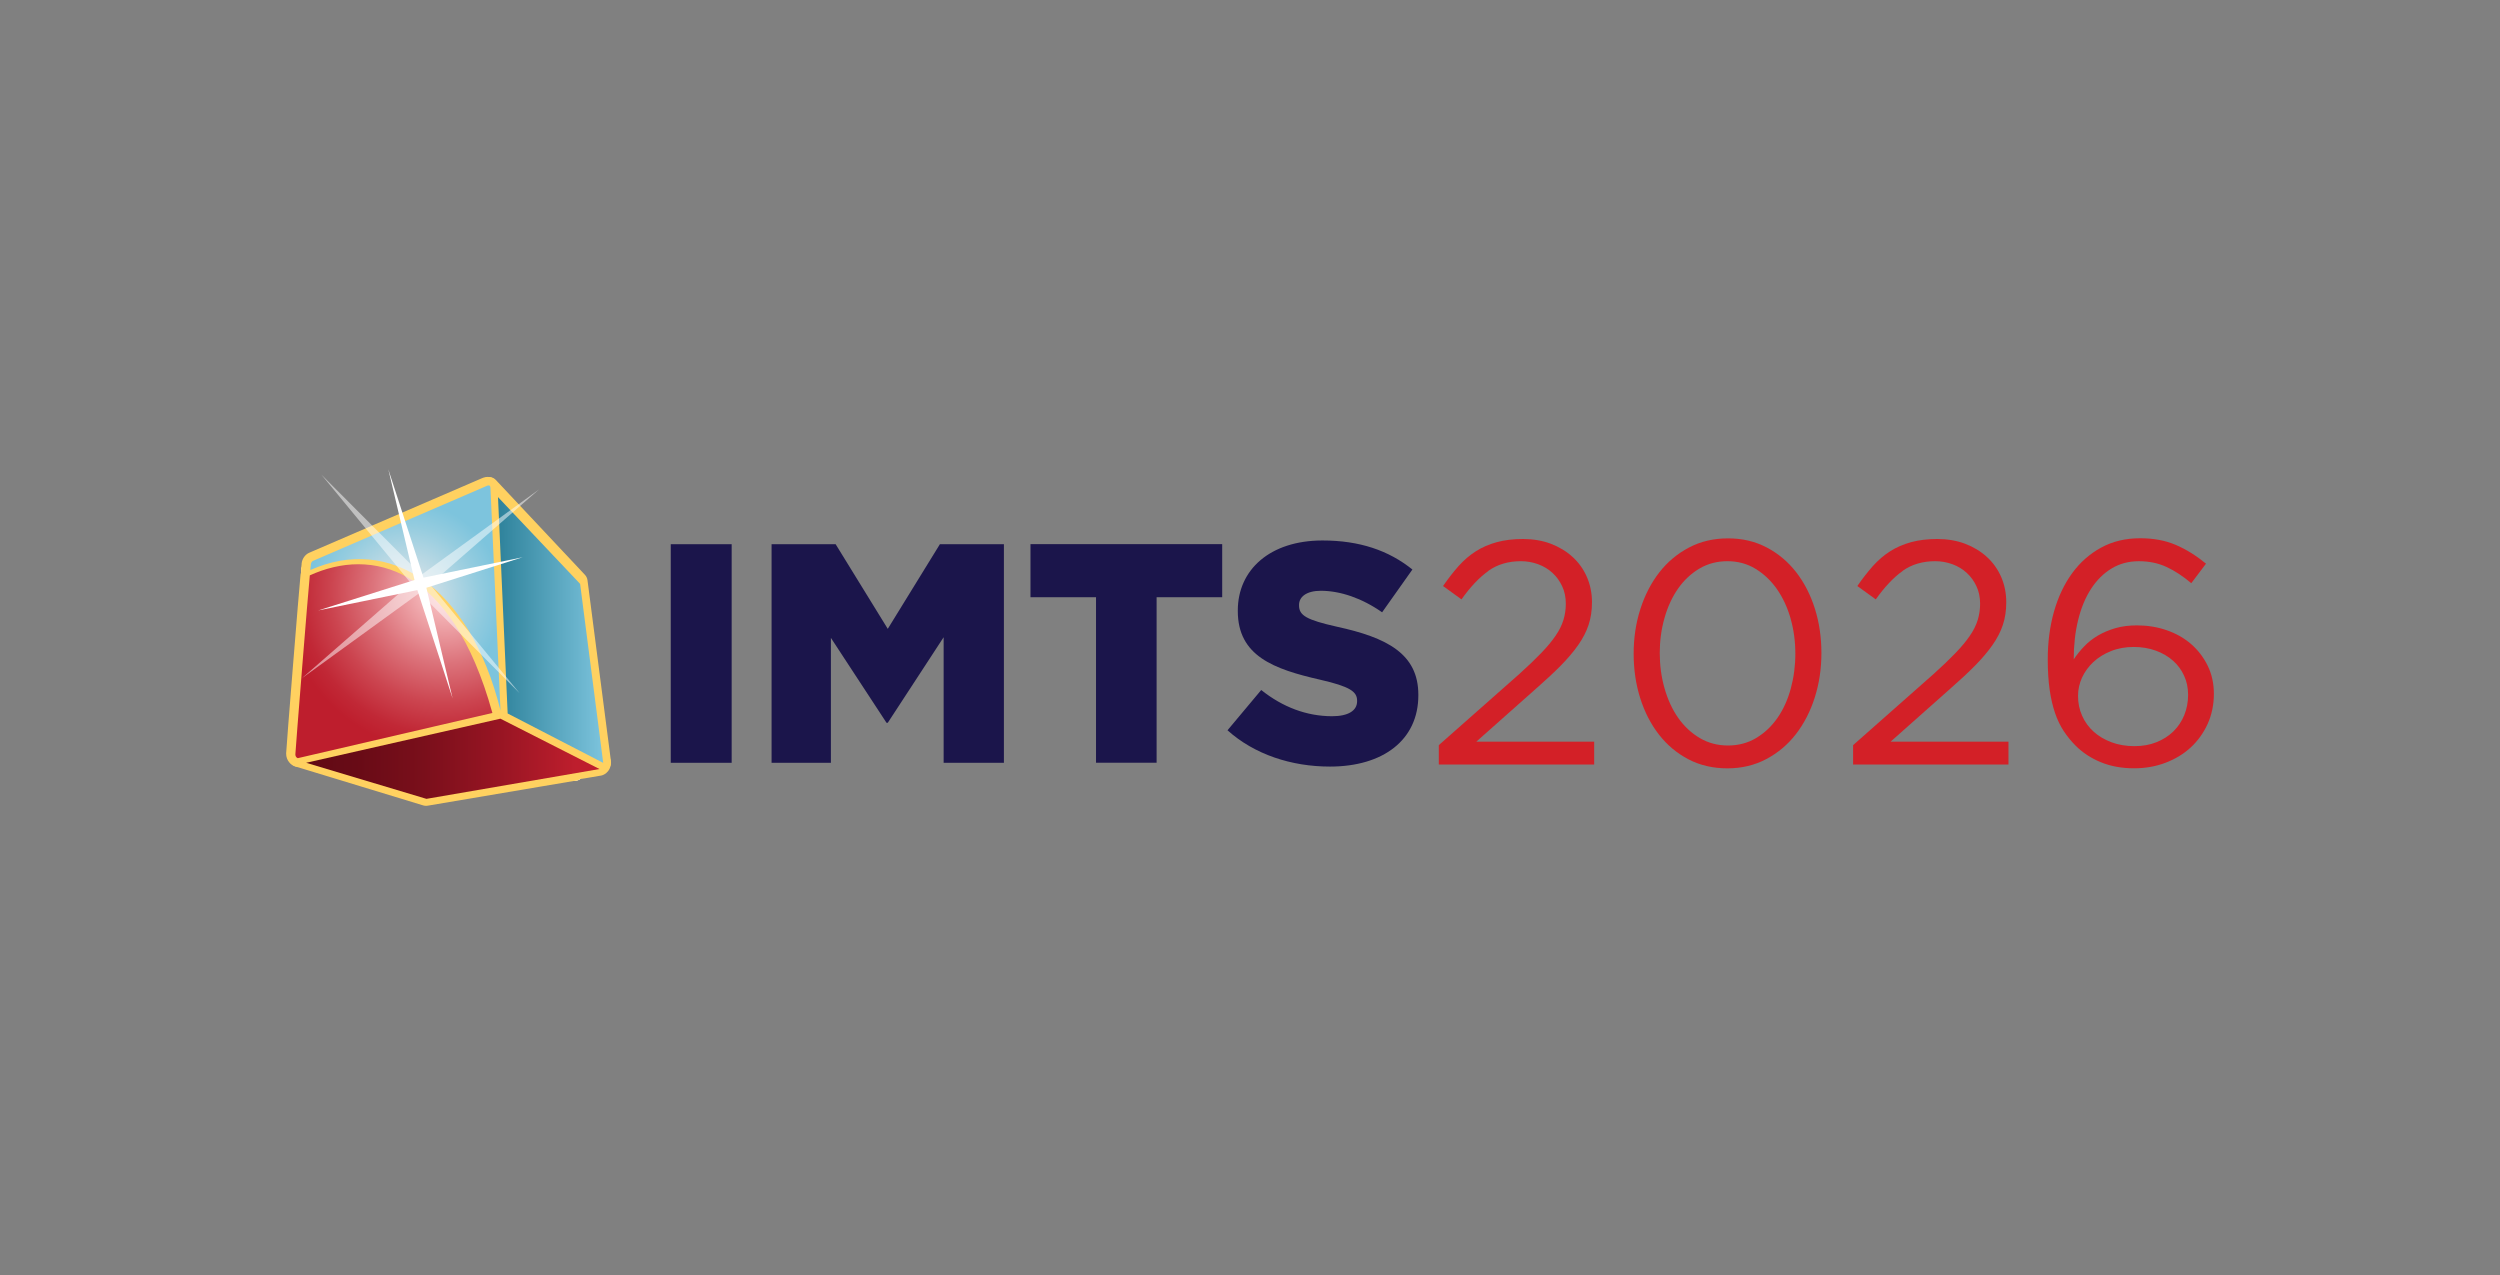 <?xml version="1.0" encoding="UTF-8"?><svg id="uuid-a4a73369-751e-402c-b442-10e8c375f9e4" xmlns="http://www.w3.org/2000/svg" xmlns:xlink="http://www.w3.org/1999/xlink" viewBox="0 0 291.445 148.649"><rect x="0" y="0" width="291.445" height="148.649" fill="#808080" stroke="none"/><defs><linearGradient id="uuid-a2ddd507-f75e-40f3-8ed7-7545a7070d87" x1="56.997" y1="-311.102" x2="70.127" y2="-311.102" gradientTransform="translate(0 -238.305) scale(1 -1)" gradientUnits="userSpaceOnUse"><stop offset="0" stop-color="#573c21"/><stop offset=".18" stop-color="#5c4125"/><stop offset=".4" stop-color="#6a5134"/><stop offset=".65" stop-color="#826b4b"/><stop offset=".92" stop-color="#a4906b"/><stop offset="1" stop-color="#af9c76"/></linearGradient><linearGradient id="uuid-93c785c0-642e-42c2-8cf7-94ea6e3d19b6" x1="34.752" y1="-326.595" x2="67.005" y2="-326.595" gradientTransform="translate(0 -238.305) scale(1 -1)" gradientUnits="userSpaceOnUse"><stop offset=".02" stop-color="#000"/><stop offset=".08" stop-color="#010307"/><stop offset=".43" stop-color="#06192f"/><stop offset=".7" stop-color="#0a2748"/><stop offset=".87" stop-color="#0c2c52"/></linearGradient><linearGradient id="uuid-679b728f-7de9-4f79-897e-d0941866b57f" x1="55.546" y1="-324.266" x2="70.127" y2="-324.266" gradientTransform="translate(0 -238.305) scale(1 -1)" gradientUnits="userSpaceOnUse"><stop offset=".27" stop-color="#573c21"/><stop offset=".5" stop-color="#593e23"/><stop offset=".64" stop-color="#60472b"/><stop offset=".77" stop-color="#6d5638"/><stop offset=".88" stop-color="#806a4b"/><stop offset=".98" stop-color="#978563"/><stop offset="1" stop-color="#9e8d6a"/></linearGradient><radialGradient id="uuid-87aa912f-e8d8-4b7b-8932-84ff5aa9c417" cx="49.48" cy="-307.255" fx="49.48" fy="-307.255" r="18.517" gradientTransform="translate(0 -238.305) scale(1 -1)" gradientUnits="userSpaceOnUse"><stop offset=".02" stop-color="#f5f2aa"/><stop offset=".14" stop-color="#cfd19a"/><stop offset=".38" stop-color="#87947d"/><stop offset=".59" stop-color="#4e6365"/><stop offset=".77" stop-color="#254055"/><stop offset=".91" stop-color="#0c2a4a"/><stop offset="1" stop-color="#032347"/></radialGradient><radialGradient id="uuid-aff6a5c2-22ab-4f01-993a-09c913b8eb01" cx="47.723" cy="-307.537" fx="47.723" fy="-307.537" r="12.23" gradientTransform="translate(0 -238.305) scale(1 -1)" gradientUnits="userSpaceOnUse"><stop offset=".02" stop-color="#f5f2aa"/><stop offset=".34" stop-color="#cabd82"/><stop offset=".63" stop-color="#a89464"/><stop offset=".86" stop-color="#947b51"/><stop offset="1" stop-color="#8d724b"/></radialGradient><linearGradient id="uuid-53f48f5a-e160-45f2-a744-c52febcdf396" x1="58.056" y1="-311.748" x2="72.276" y2="-311.748" gradientTransform="translate(0 -238.305) scale(1 -1)" gradientUnits="userSpaceOnUse"><stop offset="0" stop-color="#2e829b"/><stop offset=".87" stop-color="#7dc4dd"/></linearGradient><linearGradient id="uuid-a9e6303a-4827-427b-b8fe-522ee5a18298" x1="35.689" y1="-326.761" x2="69.889" y2="-326.761" gradientTransform="translate(0 -238.305) scale(1 -1)" gradientUnits="userSpaceOnUse"><stop offset=".01" stop-color="#620a15"/><stop offset=".17" stop-color="#680b16"/><stop offset=".4" stop-color="#7a0f1b"/><stop offset=".66" stop-color="#981523"/><stop offset=".92" stop-color="#be1e2d"/></linearGradient><radialGradient id="uuid-af46d62d-2b67-4f7f-911a-46c6b9f034e9" cx="51.941" cy="-307.077" fx="51.941" fy="-307.077" r="18.946" gradientTransform="translate(0 -238.305) scale(1 -1)" gradientUnits="userSpaceOnUse"><stop offset=".07" stop-color="#fac4c5"/><stop offset=".15" stop-color="#f3b2b5"/><stop offset=".45" stop-color="#dc737b"/><stop offset=".7" stop-color="#cc4550"/><stop offset=".89" stop-color="#c12836"/><stop offset="1" stop-color="#be1e2d"/></radialGradient><radialGradient id="uuid-45523388-b5a3-4a87-9821-7c08647a9e19" cx="47.267" cy="-308.016" fx="47.267" fy="-308.016" r="12.145" gradientTransform="translate(0 -238.305) scale(1 -1)" gradientUnits="userSpaceOnUse"><stop offset=".04" stop-color="#e9e9ea"/><stop offset=".22" stop-color="#d0e0e7"/><stop offset=".7" stop-color="#94ccdf"/><stop offset=".93" stop-color="#7dc4dd"/></radialGradient></defs><g id="uuid-cdd752f0-3a68-4a54-8496-735cae7d6d02"><path d="M78.195,63.441h7.101v25.483h-7.101s0-25.483,0-25.483Z" fill="#1b154b"/><path d="M89.954,63.441h7.462l6.078,9.868,6.078-9.868h7.462v25.483h-7.027v-14.636l-6.513,9.972h-.147l-6.482-9.898v14.563h-6.917v-25.483h.006Z" fill="#1b154b"/><path d="M127.778,69.623h-7.646v-6.189h22.349v6.189h-7.646v19.294h-7.064v-19.294h.006Z" fill="#1b154b"/><path d="M143.1,85.135l3.93-4.695c2.51,2.002,5.313,3.055,8.264,3.055,1.891,0,2.914-.655,2.914-1.745v-.073c0-1.053-.839-1.641-4.297-2.436-5.424-1.237-9.61-2.767-9.61-8.007v-.073c0-4.732,3.746-8.154,9.868-8.154,4.334,0,7.719,1.163,10.486,3.385l-3.532,4.989c-2.332-1.641-4.879-2.51-7.137-2.51-1.708,0-2.546.728-2.546,1.641v.073c0,1.163.875,1.677,4.407,2.473,5.858,1.273,9.5,3.165,9.5,7.933v.073c0,5.203-4.114,8.301-10.302,8.301-4.511,0-8.809-1.42-11.937-4.224l-.006-.006Z" fill="#1b154b"/><path d="M173.523,66.556c-1.065.753-2.112,1.861-3.146,3.318l-2.149-1.555c.594-.863,1.2-1.641,1.812-2.332.618-.686,1.292-1.267,2.02-1.726.728-.465,1.543-.814,2.442-1.059.9-.245,1.922-.367,3.055-.367s2.265.184,3.238.557,1.818.881,2.534,1.536,1.273,1.432,1.665,2.332.594,1.885.594,2.944c0,.961-.129,1.843-.392,2.632-.257.79-.661,1.573-1.206,2.351s-1.224,1.579-2.038,2.406-1.794,1.732-2.926,2.724l-6.923,6.146h13.742v2.669h-18.113v-2.265l9.408-8.313c.986-.888,1.824-1.696,2.516-2.412.692-.716,1.255-1.39,1.683-2.02.435-.63.741-1.249.924-1.855.184-.606.275-1.23.275-1.873,0-.765-.141-1.451-.429-2.057-.282-.606-.661-1.126-1.132-1.555-.471-.435-1.022-.765-1.665-1.004-.643-.233-1.31-.355-2.002-.355-1.481,0-2.755.38-3.814,1.132h.025Z" fill="#d32027"/><path d="M211.561,81.315c-.52,1.628-1.255,3.055-2.204,4.279-.949,1.224-2.106,2.191-3.465,2.908s-2.865,1.071-4.518,1.071-3.189-.349-4.536-1.053-2.491-1.665-3.446-2.889c-.949-1.224-1.677-2.644-2.185-4.26-.508-1.616-.759-3.336-.759-5.166s.257-3.556.777-5.185c.52-1.628,1.255-3.055,2.204-4.279.949-1.224,2.106-2.191,3.465-2.908s2.877-1.071,4.554-1.071,3.152.349,4.499,1.053,2.491,1.665,3.446,2.889c.949,1.224,1.677,2.644,2.185,4.26.508,1.616.759,3.342.759,5.166s-.257,3.556-.777,5.185ZM208.745,72.108c-.373-1.298-.9-2.436-1.592-3.428-.692-.986-1.524-1.775-2.497-2.369-.973-.594-2.069-.888-3.275-.888s-2.302.288-3.281.869c-.973.582-1.8,1.359-2.479,2.332s-1.206,2.112-1.573,3.41c-.373,1.298-.557,2.663-.557,4.095s.184,2.804.557,4.114c.373,1.31.9,2.455,1.592,3.446.692.986,1.53,1.769,2.516,2.351s2.087.869,3.293.869,2.302-.288,3.275-.869,1.8-1.359,2.479-2.332,1.2-2.112,1.555-3.41c.355-1.298.539-2.663.539-4.095s-.184-2.797-.557-4.095h.006Z" fill="#d32027"/><path d="M221.82,66.556c-1.065.753-2.112,1.861-3.146,3.318l-2.149-1.555c.594-.863,1.2-1.641,1.812-2.332.618-.686,1.292-1.267,2.02-1.726.728-.465,1.543-.814,2.442-1.059.9-.245,1.922-.367,3.055-.367s2.265.184,3.238.557,1.818.881,2.534,1.536,1.273,1.432,1.665,2.332.594,1.885.594,2.944c0,.961-.129,1.843-.392,2.632-.257.79-.661,1.573-1.206,2.351s-1.224,1.579-2.038,2.406-1.794,1.732-2.926,2.724l-6.923,6.146h13.742v2.669h-18.113v-2.265l9.408-8.313c.986-.888,1.824-1.696,2.516-2.412.692-.716,1.255-1.39,1.683-2.02.435-.63.741-1.249.924-1.855.184-.606.275-1.23.275-1.873,0-.765-.141-1.451-.429-2.057-.282-.606-.661-1.126-1.132-1.555-.471-.435-1.022-.765-1.665-1.004-.643-.233-1.31-.355-2.002-.355-1.481,0-2.755.38-3.814,1.132h.025Z" fill="#d32027"/><path d="M255.451,67.983c-.961-.814-1.928-1.445-2.889-1.891s-2.038-.667-3.22-.667-2.247.282-3.183.851-1.732,1.359-2.387,2.369c-.655,1.01-1.157,2.216-1.5,3.612-.349,1.396-.52,2.932-.52,4.609.343-.52.747-1.016,1.206-1.5s.986-.9,1.592-1.261c.606-.355,1.285-.649,2.038-.869.753-.22,1.598-.331,2.534-.331,1.212,0,2.357.184,3.446.557,1.083.373,2.038.906,2.853,1.61.814.704,1.463,1.549,1.947,2.534.484.986.722,2.087.722,3.293s-.239,2.418-.722,3.483c-.484,1.059-1.139,1.977-1.965,2.742s-1.812,1.365-2.944,1.794c-1.139.435-2.357.649-3.667.649-1.432,0-2.724-.233-3.869-.704-1.151-.471-2.13-1.114-2.944-1.928-.52-.52-.979-1.083-1.39-1.702-.41-.618-.747-1.322-1.016-2.112-.269-.79-.484-1.696-.63-2.724-.147-1.022-.22-2.204-.22-3.538,0-1.977.239-3.82.722-5.54.484-1.714,1.188-3.208,2.112-4.481s2.057-2.271,3.391-2.999c1.334-.728,2.853-1.09,4.554-1.09,1.555,0,2.938.257,4.15.777,1.212.52,2.381,1.249,3.52,2.185l-1.702,2.259-.018.012ZM254.618,78.775c-.306-.679-.741-1.267-1.298-1.757-.557-.496-1.224-.881-2.002-1.169-.777-.282-1.634-.428-2.577-.428s-1.849.159-2.651.484c-.802.318-1.487.747-2.057,1.279-.569.533-1.004,1.139-1.316,1.812-.306.679-.465,1.39-.465,2.13,0,.839.159,1.616.484,2.332.318.716.771,1.334,1.353,1.855.582.52,1.273.924,2.075,1.224.802.294,1.683.447,2.651.447s1.824-.153,2.595-.465c.765-.306,1.42-.728,1.965-1.261.545-.533.961-1.163,1.261-1.891.294-.728.447-1.512.447-2.351s-.153-1.561-.465-2.24h0Z" fill="#d32027"/><polyline points="36.203 66.544 36.601 67.493 50.551 78.542 54.169 83.745 67.005 89.909 66.95 88.593 56.036 69.501 42.771 64.726 36.65 65.65 36.203 66.544"/><path d="M67.005,91.011c-.165,0-.324-.037-.477-.11l-12.836-6.158c-.171-.086-.318-.208-.428-.367l-3.526-5.068-13.822-10.945c-.147-.116-.263-.269-.337-.441l-.398-.949c-.122-.3-.11-.63.031-.918l.447-.894c.159-.324.471-.545.826-.6l6.115-.924c.184-.031.367-.006.539.055l13.265,4.775c.245.092.453.263.588.49l10.914,19.092c.086.153.141.331.147.508l.055,1.316c.018.386-.171.759-.496.967-.184.122-.398.184-.606.184v-.012ZM54.91,82.876l10.333,4.958-9.966-17.427-12.616-4.542-5.209.784.067.153,13.724,10.871c.086.067.159.147.22.239l3.452,4.964h-.006Z" fill="#ffeec1"/><polyline points="36.203 66.544 36.601 67.493 50.551 78.542 54.169 83.745 67.005 89.909 66.95 88.593 56.036 69.501 42.771 64.726 36.65 65.65 36.203 66.544" fill="#081628"/><path d="M67.005,91.011c-.165,0-.324-.037-.477-.11l-12.836-6.158c-.171-.086-.318-.208-.428-.367l-3.526-5.068-13.822-10.945c-.147-.116-.263-.269-.337-.441l-.398-.949c-.122-.3-.11-.63.031-.918l.447-.894c.159-.324.471-.545.826-.6l6.115-.924c.184-.031.367-.006.539.055l13.265,4.775c.245.092.453.263.588.49l10.914,19.092c.086.153.141.331.147.508l.055,1.316c.018.386-.171.759-.496.967-.184.122-.398.184-.606.184v-.012ZM54.91,82.876l10.333,4.958-9.966-17.427-12.616-4.542-5.209.784.067.153,13.724,10.871c.086.067.159.147.22.239l3.452,4.964h-.006Z" fill="#ffeec1"/><polygon points="70.127 88.881 58.172 82.429 56.997 56.713 67.385 67.774 70.127 88.881" fill="url(#uuid-a2ddd507-f75e-40f3-8ed7-7545a7070d87)"/><path d="M70.127,89.989c-.178,0-.361-.043-.526-.135l-11.949-6.452c-.343-.184-.563-.533-.582-.924l-1.175-25.716c-.018-.465.251-.888.673-1.071.428-.178.918-.073,1.237.263l10.388,11.061c.159.171.263.386.294.618l2.736,21.106c.055.41-.129.82-.471,1.053-.19.129-.41.196-.63.196h.006ZM59.25,81.749l9.494,5.124-2.412-18.603-8.092-8.619,1.01,22.098Z" fill="#ffd160"/><polygon points="34.752 88.293 49.664 92.835 67.005 89.909 54.169 83.745 34.752 88.293 34.752 88.293" fill="url(#uuid-93c785c0-642e-42c2-8cf7-94ea6e3d19b6)"/><path d="M49.664,93.943c-.11,0-.22-.018-.324-.049l-14.912-4.542c-.477-.147-.802-.594-.784-1.096.018-.502.367-.93.857-1.041l19.411-4.548c.245-.055.502-.031.735.08l12.836,6.158c.435.208.686.673.618,1.151s-.435.857-.912.937l-17.336,2.932c-.061.012-.122.018-.184.018h-.006ZM39.012,88.434l10.725,3.269,13.638-2.308-9.341-4.481-15.028,3.52h.006Z" fill="#ffd160"/><path d="M70.127,88.905v-.024l-11.93-6.648c0,.061,0,.129-.024.196-.018.067-.049.129-.086.19h0c-.037.061-.08.116-.135.159-.024.024-.055.043-.086.055h0s-.061.024-.092.037l-2.228.539,12.353,6.28,1.898-.324h.012l.012-.006h.012l.012-.006h.006l.006-.006h.006v-.006h.006l.006-.006h0v-.006h0v-.006h0v-.006h0v-.006h0v-.006h0v-.006h0v-.006h0v-.006h0v-.006h0v-.006h0v-.018h.012v-.012h0v-.012h0v-.012h0v-.006h0v-.012h0v-.012h0v-.012h0v-.012h0v-.012h0v-.018h0v-.031l.006-.012v-.147h0l.233-.037Z" fill="url(#uuid-679b728f-7de9-4f79-897e-d0941866b57f)"/><path d="M67.899,90.797c-.171,0-.349-.043-.502-.122l-12.353-6.28c-.416-.208-.655-.655-.6-1.114s.392-.839.839-.949l1.855-.447c.08-.245.245-.453.471-.594.343-.208.765-.214,1.114-.024l11.924,6.648c.324.178.539.508.563.881v.22s0,.043-.006.061v.024s-.006.031-.006.049l-.006.043c0,.024-.012.067-.018.092,0,.006-.006.031-.012.043,0,.006-.006.031-.012.037,0,.012-.012.031-.012.043l-.006.024c0,.012-.006.024-.012.037,0,0-.006.018-.006.024-.006.018-.018.037-.024.061-.006.018-.018.037-.024.055,0,.006-.006.018-.012.024-.018.031-.037.067-.055.098-.006.012-.018.031-.024.043-.018.031-.037.055-.055.08-.012.018-.024.037-.043.055,0,0,0,.006-.012.012-.012.018-.031.037-.043.049l-.037.037-.012.012h0l-.073.073-.006.006c-.006.006-.018.012-.024.024-.006.006-.018.012-.031.024-.012.006-.024.018-.031.024-.031.024-.061.049-.098.067-.012.006-.024.012-.031.018-.024.012-.055.031-.08.043-.006,0-.018.006-.024.012-.012.006-.024.012-.037.018,0,0-.012,0-.012.006-.012.006-.024.012-.043.018-.006,0-.012,0-.018.006-.018.006-.049.018-.067.024-.024.006-.061.018-.086.024-.031.006-.08.018-.11.024h-.024l-1.898.324c-.061.012-.122.018-.184.018l.006.018ZM57.517,81.792h-.006.006Z" fill="#ffd160"/><path d="M48.849,70.156c-.275,0-.545-.104-.759-.3-.055-.055-.116-.11-.178-.159-.312-.282-.441-.71-.337-1.12.11-.404.441-.716.851-.796l.129-.024c.551-.11,1.096.208,1.267.741l.067.208c.159.484-.031,1.01-.453,1.279-.184.116-.392.171-.594.171h.006Z" fill="#ffeec1"/><path d="M54.169,83.745c-.992.233-19.411,4.548-19.411,4.548,0,0-.288-.073-.288-.441s1.524-19.319,1.671-20.715c7.113-3.238,17.66-.08,18.027,16.607Z" fill="url(#uuid-87aa912f-e8d8-4b7b-8932-84ff5aa9c417)"/><path d="M34.752,89.401c-.092,0-.184-.012-.275-.037-.539-.141-1.12-.673-1.12-1.518,0-.453,1.536-19.533,1.677-20.831.043-.386.288-.728.643-.888,4.052-1.849,8.607-1.616,12.175.624,3.257,2.045,7.193,6.648,7.419,16.968.012.526-.343.986-.857,1.102l-19.411,4.548c-.086.018-.165.031-.251.031ZM37.182,67.897c-.282,3.152-1.267,15.524-1.536,19.05l17.385-4.071c-.398-8.698-3.648-12.543-6.354-14.244-2.767-1.738-6.274-1.996-9.5-.735h.006Z" fill="#ffd160"/><path d="M58.221,82.245c.012.312-.214.582-.386.624-.11.024-1.524.337-2.283.533-.392-15.114-10.308-20.935-19.35-16.901,0-.331.061-.52.061-.698.018-.178.141-.324.226-.355.055-.024,20.164-8.698,20.164-8.698,0,0,.361-.19.398.208.031.398,1.157,24.969,1.169,25.281v.006Z" fill="url(#uuid-aff6a5c2-22ab-4f01-993a-09c913b8eb01)"/><path d="M55.552,84.51c-.239,0-.471-.08-.667-.22-.269-.202-.435-.52-.441-.857-.257-9.788-4.438-13.859-6.905-15.414-3.208-2.026-7.076-2.204-10.884-.502-.343.153-.741.122-1.053-.08-.312-.202-.502-.557-.502-.93,0-.269.031-.477.049-.612,0-.037.012-.067.012-.098v-.092c.055-.563.416-1.071.9-1.273.52-.226,19.435-8.386,20.133-8.686.214-.098.741-.282,1.279.018.392.22.643.624.679,1.114.031.435,1.163,25.073,1.175,25.318.037.79-.496,1.561-1.212,1.745-.012,0-.018,0-.031.006l-.178.037c-.404.092-1.475.331-2.081.484-.092.024-.184.037-.282.037l.006.006ZM57.113,82.294h0ZM42.269,64.169c2.289.08,4.493.741,6.452,1.977,2.718,1.714,7.248,6.023,7.878,15.873.178-.043.349-.08.496-.11-.129-2.748-.875-19.056-1.09-23.659-2.546,1.102-9.035,3.899-13.736,5.925v-.006Z" fill="#ffd160"/><polyline points="36.184 66.489 36.582 67.444 50.631 78.573 54.273 83.812 69.809 89.67 69.503 88.201 56.152 69.464 42.795 64.659 36.637 65.583 36.184 66.489" fill="#ffd160"/><polygon points="70.323 88.936 59.182 83.176 58.056 57.95 67.63 68.068 70.323 88.936" fill="url(#uuid-53f48f5a-e160-45f2-a744-c52febcdf396)"/><polygon points="49.713 93.129 69.889 89.652 58.338 83.782 35.689 88.924 49.713 93.129" fill="url(#uuid-a9e6303a-4827-427b-b8fe-522ee5a18298)"/><path d="M57.401,83.115c-.998.233-22.68,5.27-22.68,5.27,0,0-.288-.073-.288-.447s1.53-19.454,1.683-20.862c7.162-3.263,16.515-1.218,21.284,16.032v.006Z" fill="url(#uuid-af46d62d-2b67-4f7f-911a-46c6b9f034e9)"/><path d="M58.35,82.821v.012c-3.673-14.728-13.057-20.445-22.165-16.381,0-.331.061-.52.061-.698.018-.178.141-.324.226-.361.055-.024,20.304-8.76,20.304-8.76,0,0,.367-.19.398.208.031.404,1.175,26.297,1.175,25.979Z" fill="url(#uuid-45523388-b5a3-4a87-9821-7c08647a9e19)"/><polygon points="37.464 55.33 49.113 67.015 62.855 57.044 50.135 68.142 60.566 80.801 48.917 69.115 35.181 79.081 47.895 67.989 37.464 55.33" fill="#fff" isolation="isolate" opacity=".5"/><polygon points="45.268 54.705 49.37 67.34 60.939 64.959 49.706 68.521 52.767 81.425 48.654 68.791 37.09 71.166 48.323 67.615 45.268 54.705" fill="#fff"/></g></svg>